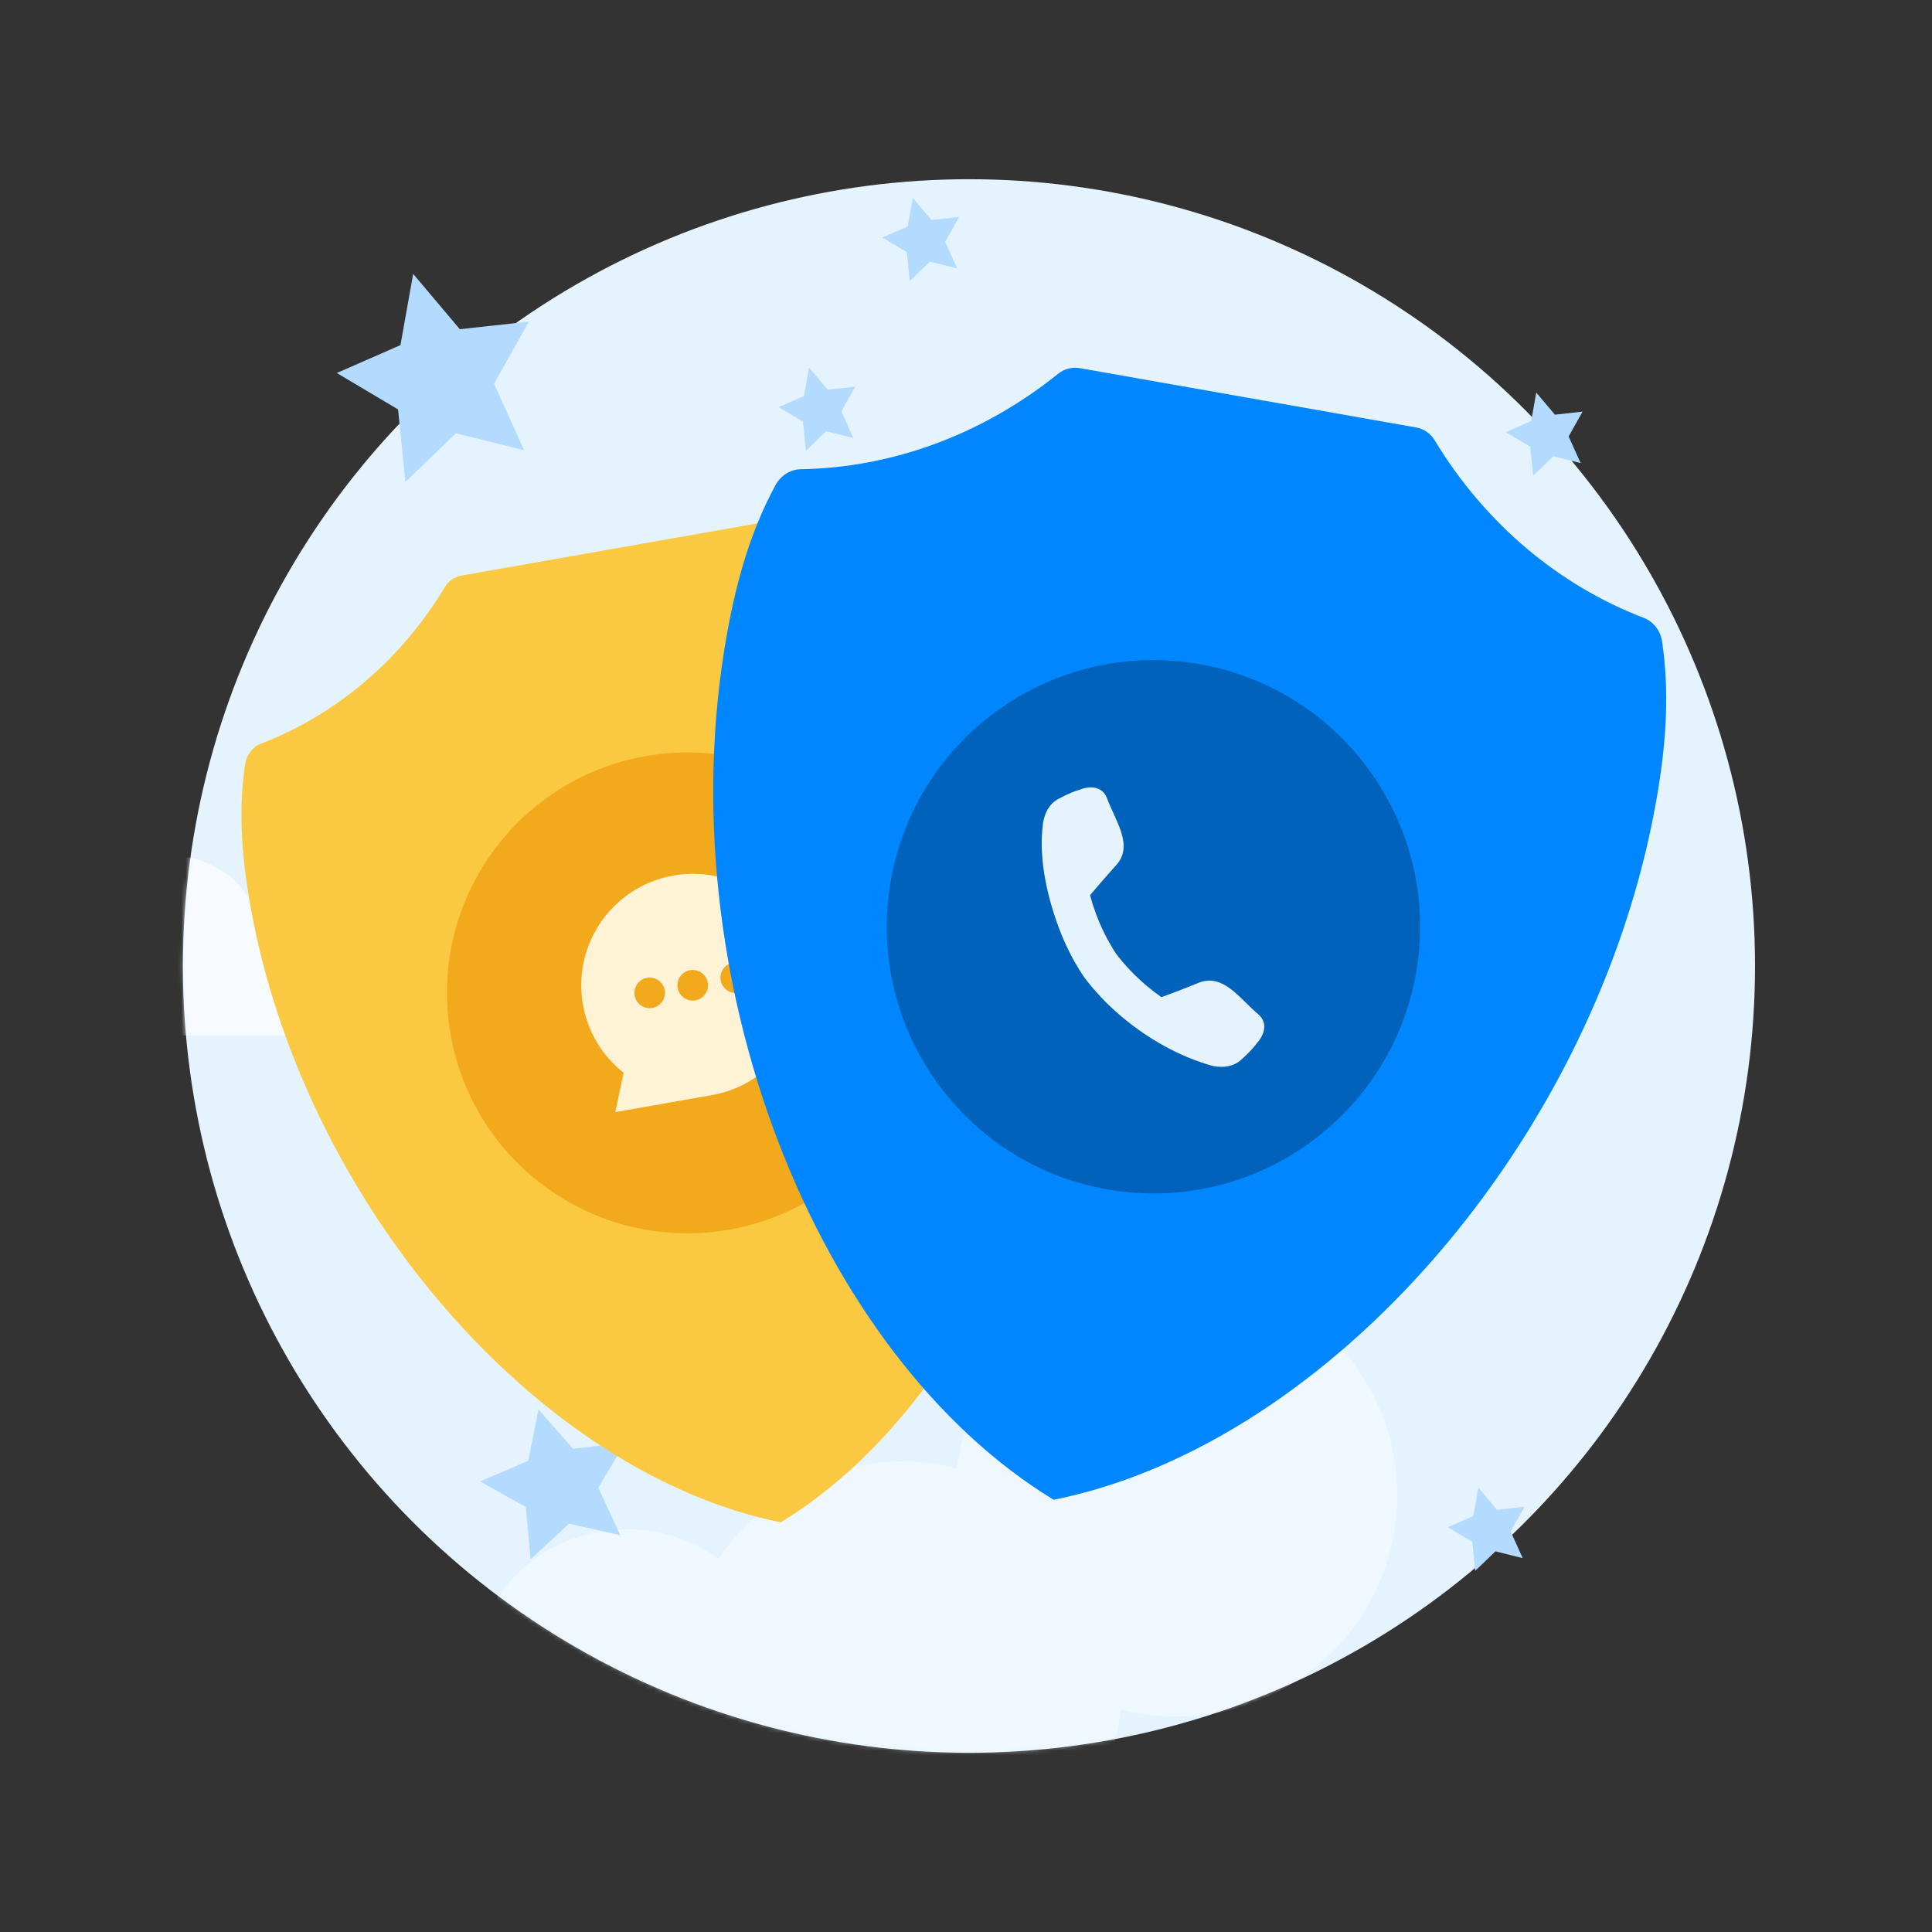 <?xml version="1.0" encoding="UTF-8"?>
<svg width="442px" height="442px" viewBox="0 0 442 442" version="1.1" xmlns="http://www.w3.org/2000/svg" xmlns:xlink="http://www.w3.org/1999/xlink">
    <rect x="0" y="0" width="442" height="442" fill="#333333" stroke="none"/>
    <title>auto_block_spam_calls_and_sms</title>
    <defs>
        <ellipse id="path-1" cx="180.68" cy="180" rx="179.832" ry="180"></ellipse>
    </defs>
    <g id="auto_block_spam_calls_and_sms" stroke="none" stroke-width="1" fill="none" fill-rule="evenodd">
        <g id="Group-6" transform="translate(41, 41)">
            <g id="Group-3">
                <g id="Group-2">
                    <mask id="mask-2" fill="white">
                        <use xlink:href="#path-1"></use>
                    </mask>
                    <use id="Mask" fill="#E5F3FF" xlink:href="#path-1"></use>
                    <g id="Group-11" opacity="0.4" mask="url(#mask-2)">
                        <g transform="translate(172.163, 322.549) scale(-1, 1) translate(-172.163, -322.549) translate(65.663, 250.549)" id="Group">
                            <ellipse id="Oval" fill="#FFFFFF" cx="176.253" cy="94.298" rx="35.979" ry="35.988"></ellipse>
                            <ellipse id="Oval" fill="#FFFFFF" cx="113.403" cy="93.387" rx="50.553" ry="50.565"></ellipse>
                            <ellipse id="Oval" fill="#FFFFFF" cx="50.553" cy="50.565" rx="50.553" ry="50.565"></ellipse>
                        </g>
                    </g>
                    <g id="Group-11" opacity="0.4" mask="url(#mask-2)">
                        <g transform="translate(396.174, 82.888) scale(-1, 1) translate(-396.174, -82.888) translate(345.174, 31.888)" id="Group" opacity="0.75">
                            <g>
                                <ellipse id="Oval" fill="#FFFFFF" cx="50.553" cy="50.565" rx="50.553" ry="50.565"></ellipse>
                            </g>
                        </g>
                    </g>
                    <g id="Group-11" opacity="0.4" mask="url(#mask-2)">
                        <g transform="translate(-66.315, 110.221) scale(-1, 1) translate(66.315, -110.221) translate(-117.815, 59.221)" id="Group" opacity="0.75">
                            <g transform="translate(51.75, 51) scale(-1, 1) translate(-51.75, -51) translate(0.75, 0)">
                                <ellipse id="Oval" fill="#FFFFFF" cx="50.553" cy="50.565" rx="50.553" ry="50.565"></ellipse>
                            </g>
                        </g>
                    </g>
                    <g mask="url(#mask-2)" fill="#FFFFFF" id="Combined-Shape">
                        <g transform="translate(-22.772, 104.775)">
                            <path d="M23.62,91.109 L23.62,90.984 C22.872,91.066 22.112,91.109 21.342,91.109 C10.023,91.109 0.848,81.931 0.848,70.609 C0.848,59.288 10.023,50.11 21.342,50.11 C29.532,50.11 36.6,54.915 39.882,61.86 C42.4,60.192 45.421,59.221 48.668,59.221 C56.046,59.221 62.253,64.234 64.07,71.04 C66.055,69.351 68.629,68.332 71.44,68.332 C77.728,68.332 82.826,73.431 82.826,79.72 C82.826,85.23 78.914,89.826 73.717,90.881 L73.717,91.109 L23.62,91.109 Z" fill-opacity="0.7"></path>
                            <path d="M278.663,45.554 L278.664,45.099 C277.192,45.398 275.669,45.554 274.109,45.554 C261.532,45.554 251.337,35.357 251.337,22.777 C251.337,10.198 261.532,0 274.109,0 C283.199,0 291.046,5.328 294.697,13.033 C297.801,10.577 301.724,9.111 305.989,9.111 C313.332,9.111 319.66,13.456 322.544,19.716 C324.408,18.761 326.521,18.222 328.761,18.222 C336.307,18.222 342.424,24.34 342.424,31.888 C342.424,37.838 338.622,42.9 333.316,44.777 L333.315,45.554 L278.663,45.554 Z" fill-opacity="0.8"></path>
                        </g>
                    </g>
                </g>
                <polygon id="Star" fill="#B3DBFF" transform="translate(247.653, 92.145) rotate(-15) translate(-247.653, -92.145) " points="247.658 102.887 237.044 108.458 239.067 96.651 230.476 88.286 242.344 86.567 247.649 75.826 252.961 86.57 264.83 88.297 256.244 96.657 258.276 108.465"></polygon>
                <polygon id="Star" fill="#B3DBFF" transform="translate(86.421, 297.207) rotate(-15) translate(-86.421, -297.207) " points="86.426 307.949 75.811 313.52 77.835 301.713 69.244 293.348 81.112 291.629 86.417 280.887 91.728 291.632 103.598 293.359 95.012 301.719 97.044 313.527"></polygon>
                <polygon id="Star" fill="#B3DBFF" transform="translate(59.421, 43.653) rotate(-15) translate(-59.421, -43.653) " points="59.427 58.641 45.372 66.415 48.052 49.94 36.676 38.267 52.392 35.869 59.416 20.881 66.449 35.874 82.166 38.284 70.797 49.948 73.487 66.425"></polygon>
                <polygon id="Star" fill="#B3DBFF" transform="translate(146.454, 51.877) rotate(-15) translate(-146.454, -51.877) " points="146.457 57.872 140.835 60.982 141.907 54.391 137.356 49.722 143.643 48.763 146.452 42.768 149.266 48.765 155.552 49.729 151.005 54.395 152.08 60.986"></polygon>
                <polygon id="Star" fill="#B3DBFF" transform="translate(303.874, 201.038) rotate(-15) translate(-303.874, -201.038) " points="303.876 207.033 298.254 210.143 299.326 203.552 294.776 198.883 301.062 197.924 303.872 191.929 306.685 197.926 312.972 198.89 308.424 203.556 309.5 210.147"></polygon>
                <polygon id="Star" fill="#B3DBFF" transform="translate(312.823, 57.601) rotate(-15) translate(-312.823, -57.601) " points="312.826 63.596 307.204 66.706 308.276 60.116 303.725 55.447 310.011 54.487 312.821 48.492 315.634 54.49 321.921 55.453 317.373 60.119 318.449 66.71"></polygon>
                <polygon id="Star" fill="#B3DBFF" transform="translate(299.57, 308.126) rotate(-15) translate(-299.57, -308.126) " points="299.572 314.121 293.95 317.23 295.022 310.64 290.472 305.971 296.758 305.012 299.568 299.017 302.381 305.014 308.668 305.978 304.12 310.644 305.196 317.235"></polygon>
                <polygon id="Star" fill="#B3DBFF" transform="translate(183.84, 100.818) rotate(-15) translate(-183.84, -100.818) " points="183.842 106.813 178.22 109.923 179.292 103.333 174.742 98.664 181.028 97.704 183.838 91.709 186.651 97.706 192.938 98.67 188.39 103.336 189.466 109.927"></polygon>
                <polygon id="Star" fill="#B3DBFF" transform="translate(170.194, 13.066) rotate(-15) translate(-170.194, -13.066) " points="170.197 19.061 164.575 22.17 165.647 15.58 161.096 10.911 167.383 9.952 170.192 3.957 173.006 9.954 179.292 10.918 174.745 15.584 175.821 22.175"></polygon>
            </g>
            <g id="Group-5" transform="translate(118, 196) rotate(-10) translate(-118, -196) translate(23, 83)">
                <path d="M56.477,1.94 C57.558,0.695 59.068,0 60.643,0 L129.359,0 C130.932,0 132.442,0.695 133.525,1.94 C146.258,16.559 162.977,26.355 181.148,29.898 C183.199,30.298 184.893,31.85 185.598,33.982 C188.668,43.267 190,53.239 190,65.721 C190,135.358 147.55,205.39 95,226 C42.45,205.388 0,135.358 0,65.721 C0,53.239 1.332,43.267 4.402,33.982 C5.107,31.85 6.801,30.298 8.852,29.898 C27.025,26.358 43.745,16.557 56.477,1.94 Z" id="Path" fill="#FBC841" fill-rule="nonzero"></path>
                <circle id="Oval" fill="#F2A91C" cx="95" cy="103" r="55"></circle>
                <path d="M74,127 L77.465,118.469 C73.444,113.961 71,108.016 71,101.5 C71,87.417 82.417,76 96.5,76 C110.583,76 122,87.417 122,101.5 C122,115.418 110.849,126.732 96.994,126.995 L97,127 L74,127 Z" id="Combined-Shape" fill="#FFF3D5"></path>
                <path d="M86.5,98 C88.433,98 90,99.567 90,101.5 C90,103.433 88.433,105 86.5,105 C84.567,105 83,103.433 83,101.5 C83,99.567 84.567,98 86.5,98 Z M96.5,98 C98.433,98 100,99.567 100,101.5 C100,103.433 98.433,105 96.5,105 C94.567,105 93,103.433 93,101.5 C93,99.567 94.567,98 96.5,98 Z M106.5,98 C108.433,98 110,99.567 110,101.5 C110,103.433 108.433,105 106.5,105 C104.567,105 103,103.433 103,101.5 C103,99.567 104.567,98 106.5,98 Z" id="Combined-Shape" fill="#F2A91C"></path>
            </g>
            <g id="Group-4" transform="translate(222.281, 176.062) rotate(10) translate(-222.281, -176.062) translate(114.281, 48.062)">
                <path d="M64.206,2.198 C65.434,0.788 67.152,0 68.942,0 L147.061,0 C148.848,0 150.566,0.788 151.797,2.198 C166.272,18.757 185.28,29.854 205.937,33.866 C208.269,34.32 210.194,36.077 210.996,38.492 C214.486,49.011 216,60.306 216,74.445 C216,153.326 167.741,232.655 108,256 C48.259,232.652 0,153.326 0,74.445 C0,60.306 1.514,49.011 5.004,38.492 C5.806,36.077 7.731,34.32 10.063,33.866 C30.723,29.857 49.731,18.754 64.206,2.198 Z" id="Path" fill="#0087FF" fill-rule="nonzero"></path>
                <circle id="Oval" fill="#0062BA" cx="107.719" cy="122.938" r="61"></circle>
                <path d="M94.124,122.068 C93.412,120.838 92.765,119.594 92.183,118.342 C92.6,117.612 94.235,114.782 96.927,110.457 C100.077,105.399 94.869,100.496 92.259,95.988 C89.975,92.043 85.638,95.005 85.638,95.005 C85.638,95.005 83.952,95.721 81.122,97.988 C78.292,100.255 78.745,104.324 78.745,104.324 C79.108,111.595 82.061,119.363 86.251,126.601 C88.453,130.404 91.024,133.817 93.855,136.798 L100.261,130.394 C102.697,132.664 105.484,134.742 108.583,136.535 C109.813,137.247 111.058,137.894 112.31,138.476 C113.04,138.059 115.87,136.424 120.196,133.732 C125.255,130.583 130.158,135.79 134.668,138.399 C138.614,140.683 135.651,145.019 135.651,145.019 C135.651,145.019 134.935,146.705 132.668,149.534 C130.4,152.364 126.33,151.911 126.33,151.911 C118.933,151.147 111.289,148.596 104.049,144.406 C100.246,142.205 96.831,139.635 93.85,136.804 L100.267,130.388 C97.996,127.953 95.918,125.166 94.124,122.068 Z" id="path-6" fill="#E5F3FF"></path>
            </g>
        </g>
    </g>
</svg>